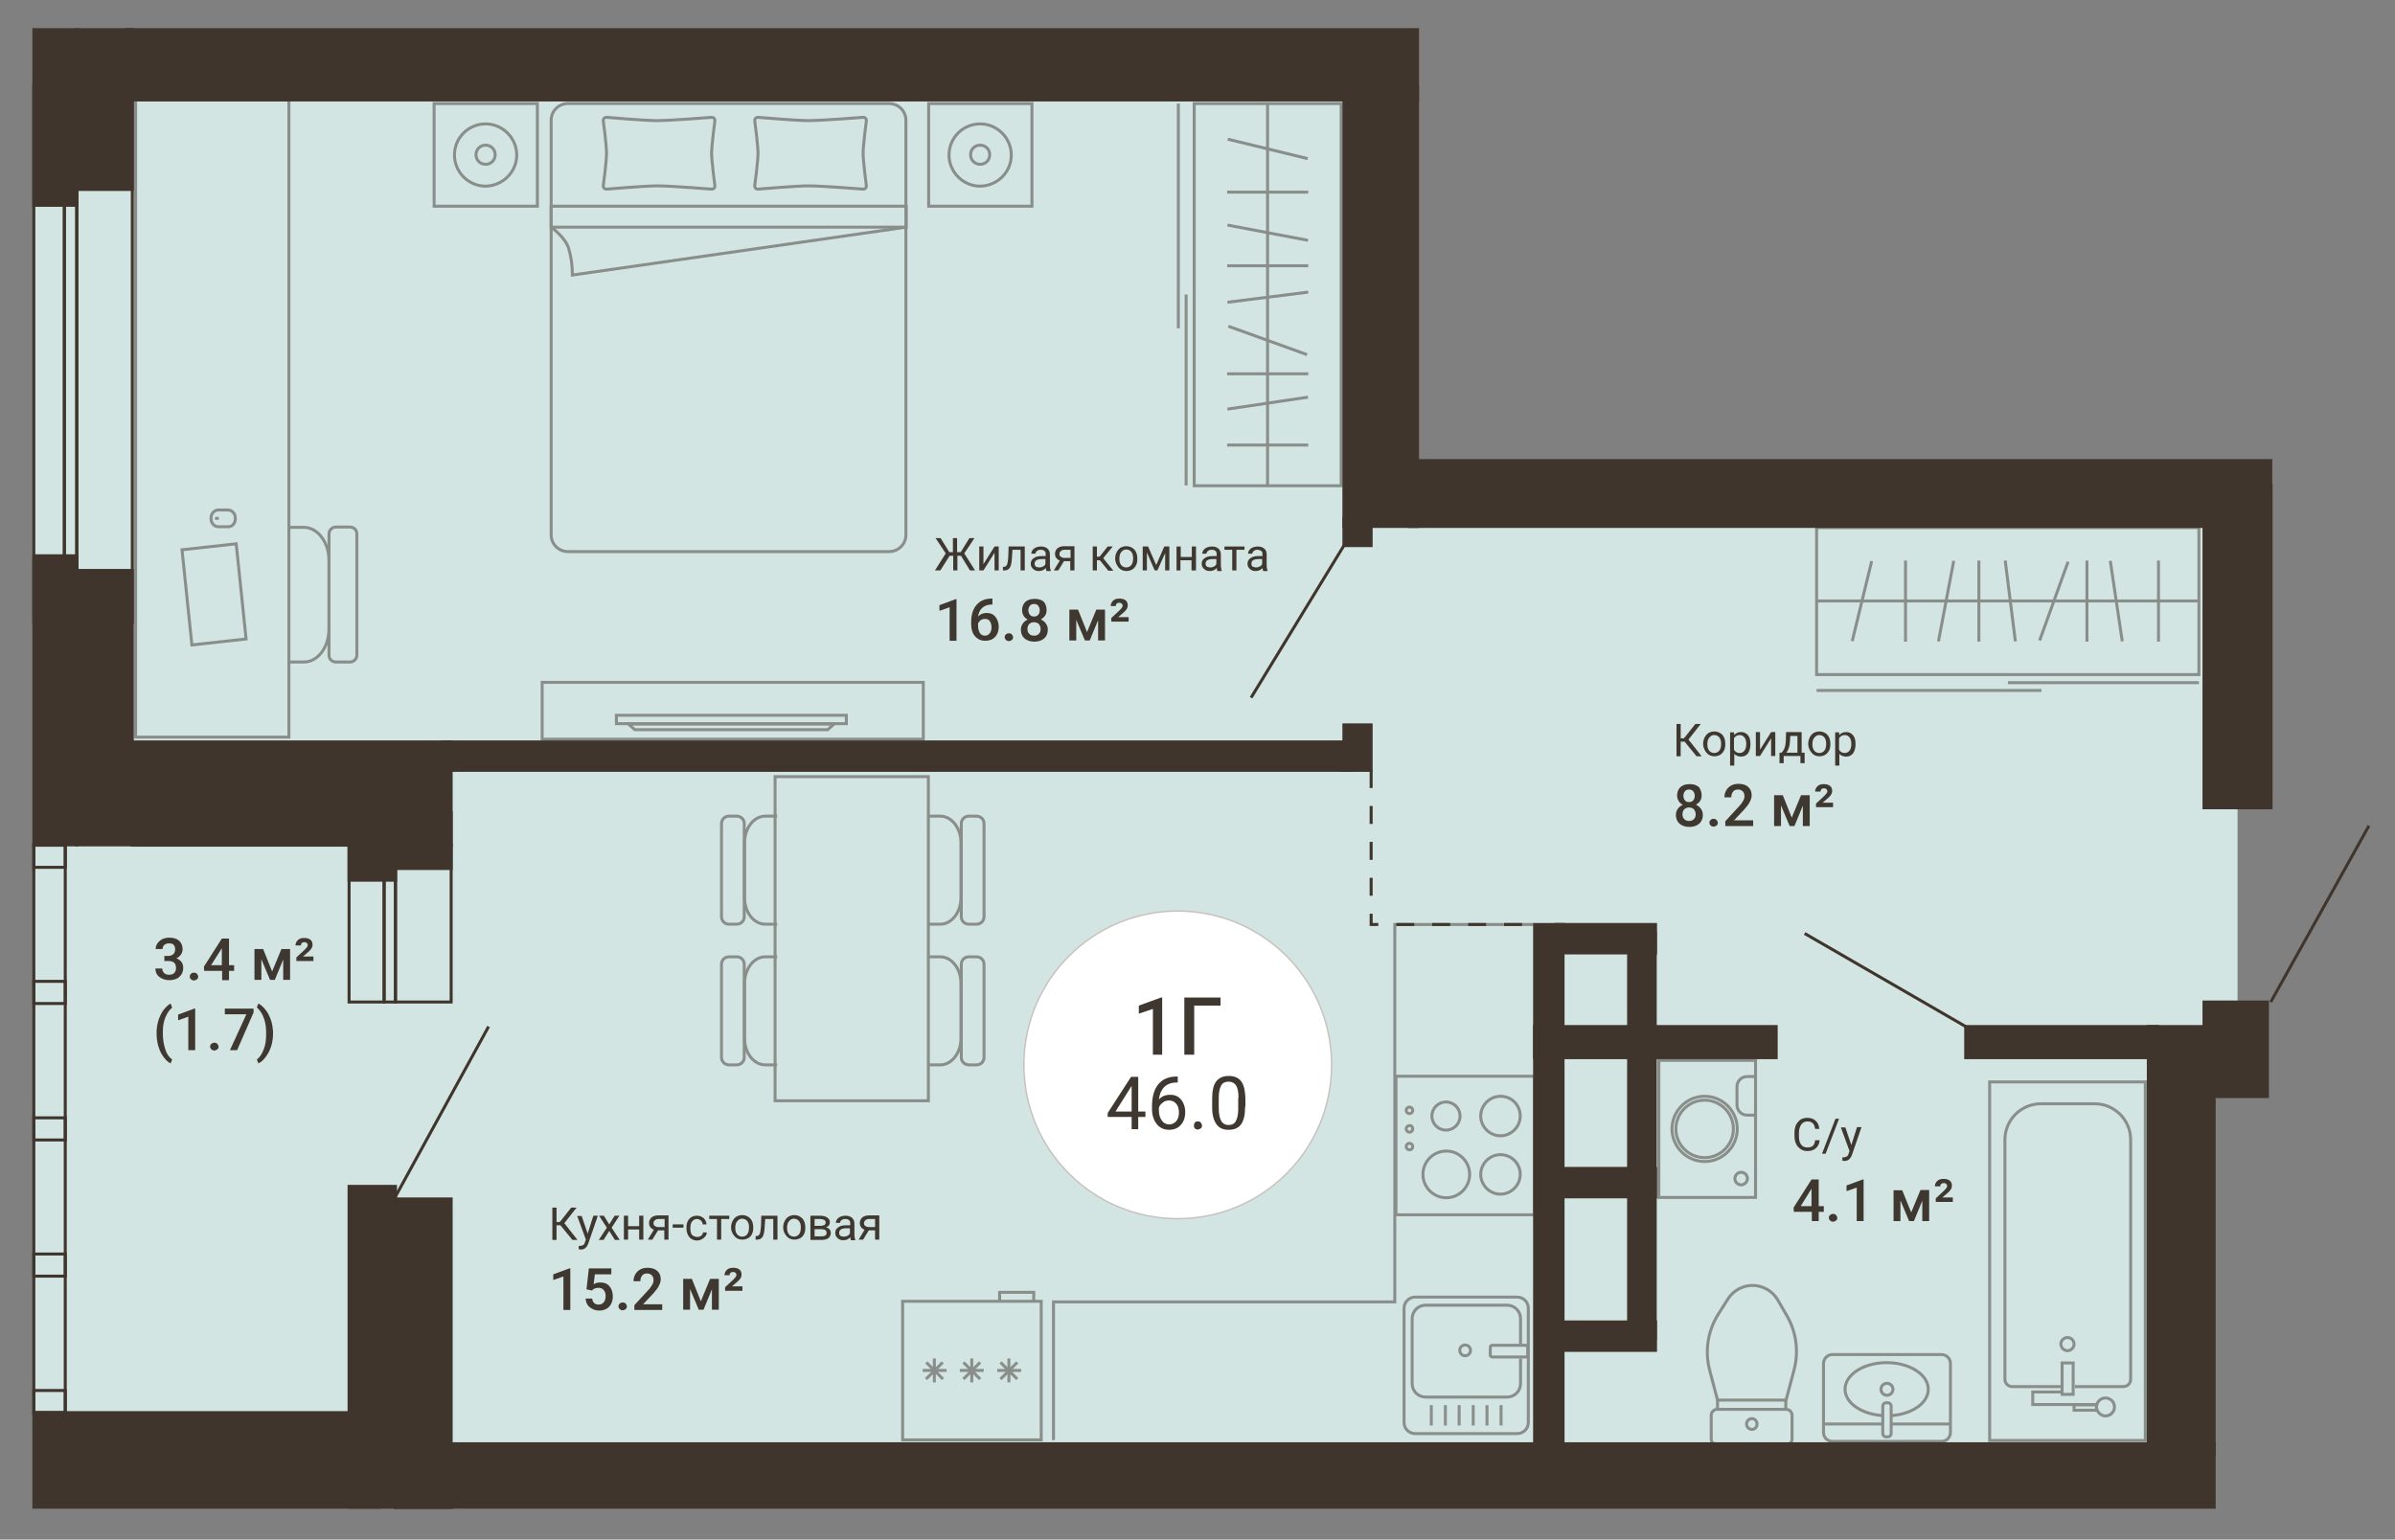 <?xml version="1.0" encoding="utf-8"?>
<!-- Generator: Adobe Illustrator 23.0.2, SVG Export Plug-In . SVG Version: 6.00 Build 0)  -->
<svg version="1.1" xmlns="http://www.w3.org/2000/svg" xmlns:xlink="http://www.w3.org/1999/xlink" x="0px" y="0px" width="800px"
	 height="514.4px" viewBox="0 0 800 514.4" enable-background="new 0 0 800 514.4" xml:space="preserve">
<rect x="0" y="0" width="800" height="514.4" fill="#808080" stroke="none"/>
<g id="Слой_2">
	<polygon fill="#D3E5E2" points="11.3,282.4 11.3,19.7 461.3,19.7 461.3,164.9 747.4,164.9 747.4,353.4 728.6,353.4 728.6,494.6 
		11.3,494.6 	"/>
</g>
<g id="Слой_3">
	<g id="tv_2_" opacity="0.5">
		<path id="Vector_8_2_" fill="none" stroke="#3F3831" d="M181.1,228v19l127.3,0v-19L181.1,228z"/>
		<path id="Vector_9_2_" fill="none" stroke="#3F3831" d="M205.9,239v2.8l76.8,0V239H205.9z"/>
		<path id="Vector_10_2_" fill="none" stroke="#3F3831" d="M276.5,243.8l2.1-1.9l-68.7,0l2.1,1.9H276.5z"/>
	</g>
	<g id="bed_1_" opacity="0.5">
		<g id="Tumba_2_1_">
			<path id="Vector_11_1_" fill="none" stroke="#3F3831" d="M145,34.6l0,34.3h34.5V34.6H145z"/>
			<path id="Vector_12_1_" fill="none" stroke="#3F3831" d="M172.6,51.8c0-5.7-4.7-10.4-10.4-10.4c-5.7,0-10.4,4.6-10.4,10.4
				c0,5.7,4.7,10.4,10.4,10.4C167.9,62.1,172.6,57.5,172.6,51.8z"/>
			<path id="Vector_13_1_" fill="none" stroke="#3F3831" d="M165.4,51.7c0-1.8-1.4-3.2-3.2-3.2c-1.8,0-3.2,1.4-3.2,3.2
				c0,1.8,1.4,3.2,3.2,3.2C164,54.9,165.4,53.5,165.4,51.7z"/>
		</g>
		<g id="Tumba_3_1_">
			<path id="Vector_14_1_" fill="none" stroke="#3F3831" d="M310.2,34.6v34.3h34.5V34.6H310.2z"/>
			<path id="Vector_15_1_" fill="none" stroke="#3F3831" d="M337.8,51.8c0-5.7-4.7-10.4-10.4-10.4c-5.7,0-10.4,4.6-10.4,10.4
				c0,5.7,4.7,10.4,10.4,10.4C333.2,62.1,337.8,57.5,337.8,51.8z"/>
			<path id="Vector_16_1_" fill="none" stroke="#3F3831" d="M330.6,51.7c0-1.8-1.4-3.2-3.2-3.2c-1.8,0-3.2,1.4-3.2,3.2
				c0,1.8,1.4,3.2,3.2,3.2C329.2,54.9,330.6,53.5,330.6,51.7z"/>
		</g>
		<g id="bed_2_1_">
			<path id="Vector_17_1_" fill="none" stroke="#3F3831" d="M184.1,40.2l0,138.5c0,3.1,2.5,5.6,5.6,5.6H297c3.1,0,5.6-2.5,5.6-5.6
				l0-138.5c0-3.1-2.5-5.6-5.6-5.6l-107.3,0C186.6,34.6,184.1,37.1,184.1,40.2z"/>
			<path id="Vector_18_1_" fill="none" stroke="#3F3831" d="M184.1,68.9v7h118.6v-7L184.1,68.9z"/>
			<path id="Vector_19_1_" fill="none" stroke="#3F3831" d="M302.7,75.9l-111.5,16c0-3.1-0.4-6.1-1.3-9.1c-1.3-3.7-5.8-6.9-5.8-6.9"
				/>
			<path id="Vector_20_1_" fill="none" stroke="#3F3831" d="M238.8,40.3c0,0-1.1,8.2-1.1,10.9c0,2.7,1.1,10.9,1.1,10.9
				c0,0.3-0.1,0.6-0.3,0.8c-0.2,0.2-0.5,0.3-0.8,0.3c0,0-13.6-1.1-18.2-1.1c-4.2,0-16.9,1.1-16.9,1.1c-0.3,0-0.6-0.1-0.8-0.3
				c-0.2-0.2-0.3-0.5-0.3-0.8c0,0,1.1-8.2,1.1-10.9c0-2.7-1.1-10.9-1.1-10.9c0-0.3,0.1-0.6,0.3-0.8c0.2-0.2,0.5-0.3,0.8-0.3
				c0,0,12.6,1.1,16.9,1.1c4.5,0,18.2-1.1,18.2-1.1c0.3,0,0.6,0.1,0.8,0.3C238.7,39.7,238.8,40,238.8,40.3z"/>
			<path id="Vector_21_1_" fill="none" stroke="#3F3831" d="M289.4,40.3c0,0-1.1,8.2-1.1,10.9c0,2.7,1.1,10.9,1.1,10.9
				c0,0.3-0.1,0.6-0.3,0.8c-0.2,0.2-0.5,0.3-0.8,0.3c0,0-13.6-1.1-18.2-1.1c-4.2,0-16.9,1.1-16.9,1.1c-0.3,0-0.6-0.1-0.8-0.3
				c-0.2-0.2-0.3-0.5-0.3-0.8c0,0,1.1-8.2,1.1-10.9c0-2.7-1.1-10.9-1.1-10.9c0-0.3,0.1-0.6,0.3-0.8c0.2-0.2,0.5-0.3,0.8-0.3
				c0,0,12.6,1.1,16.9,1.1c4.5,0,18.2-1.1,18.2-1.1c0.3,0,0.6,0.1,0.8,0.3C289.3,39.7,289.4,40,289.4,40.3z"/>
		</g>
	</g>
	<g id="Washer_1_" opacity="0.5">
		<path id="Vector_22_1_" fill="none" stroke="#3F3831" d="M586.4,354.3h-32.3v45.8h32.3L586.4,354.3z"/>
		<path id="Vector_23_1_" fill="none" stroke="#3F3831" d="M586.4,372.6h-2.8c-1.9,0-3.4-1.5-3.4-3.4v-6.1c0-1.9,1.5-3.4,3.4-3.4
			h2.8"/>
		<path id="Vector_24_1_" fill="none" stroke="#3F3831" d="M580.3,377.2c0-6-4.9-10.9-10.9-10.9s-10.9,4.9-10.9,10.9
			s4.9,10.9,10.9,10.9C575.4,388.1,580.3,383.2,580.3,377.2z"/>
		<path id="Vector_25_1_" fill="none" stroke="#3F3831" d="M579,377.2c0-5.3-4.3-9.6-9.6-9.6c-5.3,0-9.6,4.3-9.6,9.6
			c0,5.3,4.3,9.6,9.6,9.6C574.7,386.8,579,382.5,579,377.2z"/>
		<path id="Vector_26_1_" fill="none" stroke="#3F3831" d="M583.7,393.8c0-1.1-0.9-2.1-2.1-2.1c-1.1,0-2.1,0.9-2.1,2.1
			c0,1.1,0.9,2.1,2.1,2.1C582.7,395.9,583.7,394.9,583.7,393.8z"/>
	</g>
	<g id="bath_1_" opacity="0.5">
		<path id="Vector_27_1_" fill="none" stroke="#3F3831" d="M716.6,361.5h-52v119.8h52V361.5z"/>
		<path id="Vector_28_1_" fill="none" stroke="#3F3831" d="M688.5,463.3h-16.4c-1.3,0-2.4-1.1-2.4-2.4v-80.1c0-6.6,5.4-12,12-12h18
			c6.6,0,12,5.4,12,12l0,80.1c0,1.3-1.1,2.4-2.4,2.4h-16.2"/>
		<path id="Vector_29_1_" fill="none" stroke="#3F3831" d="M690.6,451.3c1.2,0,2.2-1,2.2-2.2c0-1.2-1-2.2-2.2-2.2
			c-1.2,0-2.2,1-2.2,2.2C688.4,450.3,689.4,451.3,690.6,451.3z"/>
		<path id="Vector_30_1_" fill="none" stroke="#3F3831" d="M703.3,473.1c1.7,0,3-1.4,3-3c0-1.7-1.4-3-3-3c-1.7,0-3,1.4-3,3
			S701.7,473.1,703.3,473.1z"/>
		<path id="Vector_31_1_" fill="none" stroke="#3F3831" d="M692.5,455.4h-3.7v10.5h3.7V455.4z"/>
		<path id="Vector_32_1_" fill="none" stroke="#3F3831" d="M700.3,469.4h-7.5v1.8h7.5V469.4z"/>
		<path id="Vector_33_1_" fill="none" stroke="#3F3831" d="M688.4,465.1h-9.4v4.2h21.8"/>
	</g>
	<g id="toilet_1_" opacity="0.5">
		<path id="Vector_34_1_" fill="none" stroke="#3F3831" d="M598.6,472.9v7.9c0,1.1-0.9,2-2,2h-23c-1.1,0-2-0.9-2-2v-7.9
			c0-1.1,0.9-2,2-2h23C597.7,470.9,598.6,471.8,598.6,472.9z"/>
		<path id="Vector_35_1_" fill="none" stroke="#3F3831" d="M599.3,457.6l-2.7,10.2h-22.9l-2.6-9.9c-1.7-6.3-0.7-13.1,2.8-18.7
			l3.3-5.2c1.8-2.8,4.9-4.5,8.2-4.5c3.4,0,6.6,1.8,8.4,4.8l3,5.2C600,444.9,600.9,451.5,599.3,457.6z"/>
		<path id="Vector_36_1_" fill="none" stroke="#3F3831" d="M585.2,477.6c1,0,1.7-0.8,1.7-1.8s-0.8-1.8-1.7-1.8c-1,0-1.8,0.8-1.8,1.8
			S584.2,477.6,585.2,477.6z"/>
		<path id="Vector_37_1_" fill="none" stroke="#3F3831" d="M573.7,467.8v3.1"/>
		<path id="Vector_38_1_" fill="none" stroke="#3F3831" d="M596.5,467.8v3.1"/>
	</g>
	<g id="sink_1_" opacity="0.5">
		<path id="Vector_39_1_" fill="none" stroke="#3F3831" d="M612.1,452.6h36.4c1.7,0,3,1.3,3,3v23c0,1.7-1.3,3-3,3l-36.4,0
			c-1.7,0-3-1.3-3-3l0-23C609.1,454,610.4,452.6,612.1,452.6z"/>
		<path id="Vector_40_1_" fill="none" stroke="#3F3831" d="M630,468.7h0.6c0.6,0,1.1,0.5,1.1,1.1v9.2c0,0.6-0.5,1.1-1.1,1.1H630
			c-0.6,0-1.1-0.5-1.1-1.1v-9.2C628.9,469.2,629.4,468.7,630,468.7z"/>
		<path id="Vector_41_1_" fill="none" stroke="#3F3831" d="M629,473c-7.1-0.4-12.7-4.2-12.7-8.8c0-4.9,6.2-8.9,13.9-8.9
			c7.7,0,13.9,4,13.9,8.9c0,4.6-5.4,8.3-12.4,8.8"/>
		<path id="Vector_42_1_" fill="none" stroke="#3F3831" d="M630.3,466.2c1.1,0,2-0.9,2-2c0-1.1-0.9-2-2-2s-2,0.9-2,2
			C628.3,465.3,629.2,466.2,630.3,466.2z"/>
		<path id="Vector_43_1_" fill="none" stroke="#3F3831" d="M651.5,475.8l-19.9,0"/>
		<path id="Vector_44_1_" fill="none" stroke="#3F3831" d="M628.9,475.8h-19.9"/>
	</g>
	<g id="kitchen_1_" opacity="0.5">
		<g id="Group_1_">
			<path id="Vector_45_1_" fill="none" stroke="#3F3831" d="M466.3,359.6h46.3v46.3h-46.3L466.3,359.6z"/>
			<path id="Vector_46_1_" fill="none" stroke="#3F3831" d="M487.7,372.9c0,2.6-2.1,4.7-4.7,4.7c-2.6,0-4.7-2.1-4.7-4.7
				c0-2.6,2.1-4.7,4.7-4.7C485.6,368.2,487.7,370.3,487.7,372.9z"/>
			<path id="Vector_47_1_" fill="none" stroke="#3F3831" d="M471.9,371c0,0.6-0.5,1.1-1.1,1.1c-0.6,0-1.1-0.5-1.1-1.1
				c0-0.6,0.5-1.1,1.1-1.1C471.4,369.9,471.9,370.4,471.9,371z"/>
			<path id="Vector_48_1_" fill="none" stroke="#3F3831" d="M471.9,377.2c0,0.6-0.5,1.1-1.1,1.1c-0.6,0-1.1-0.5-1.1-1.1
				s0.5-1.1,1.1-1.1C471.4,376,471.9,376.5,471.9,377.2z"/>
			<path id="Vector_49_1_" fill="none" stroke="#3F3831" d="M471.9,383.1c0,0.6-0.5,1.1-1.1,1.1c-0.6,0-1.1-0.5-1.1-1.1
				s0.5-1.1,1.1-1.1C471.4,382,471.9,382.5,471.9,383.1z"/>
			<path id="Vector_50_1_" fill="none" stroke="#3F3831" d="M490.9,392.4c0,4.3-3.5,7.8-7.8,7.8c-4.3,0-7.8-3.5-7.8-7.8
				c0-4.3,3.5-7.8,7.8-7.8C487.4,384.6,490.9,388.1,490.9,392.4z"/>
			<path id="Vector_51_1_" fill="none" stroke="#3F3831" d="M507.8,392.4c0,3.6-3,6.6-6.6,6.6s-6.6-3-6.6-6.6c0-3.6,3-6.6,6.6-6.6
				S507.8,388.7,507.8,392.4z"/>
			<path id="Vector_52_1_" fill="none" stroke="#3F3831" d="M507.8,372.9c0,3.6-3,6.6-6.6,6.6s-6.6-3-6.6-6.6c0-3.6,3-6.6,6.6-6.6
				C504.9,366.3,507.8,369.2,507.8,372.9z"/>
		</g>
		<path id="Vector_53_2_" fill="none" stroke="#3F3831" d="M512.2,308.9l-46.3,0l0,126.1h-114v46.2"/>
		<g id="Group_2_1_">
			<path id="Vector_55_1_" fill="none" stroke="#3F3831" d="M469,437.1v38.2c0,2,1.6,3.7,3.7,3.7h34.1c2,0,3.7-1.6,3.7-3.7v-38.2
				c0-2-1.6-3.7-3.7-3.7h-34.1C470.7,433.4,469,435,469,437.1z"/>
			<path id="Vector_56_1_" fill="none" stroke="#3F3831" d="M507.9,449v-8.4c0-2.5-2-4.5-4.5-4.5h-27.2c-2.5,0-4.5,2-4.5,4.5l0,21.7
				c0,2.5,2,4.5,4.5,4.5h27.2c2.5,0,4.5-2,4.5-4.5v-8.4"/>
			<path id="Vector_57_1_" fill="none" stroke="#3F3831" d="M497.8,450.1v2.7c0,0.3,0.3,0.6,0.6,0.6h11.3c0.3,0,0.6-0.3,0.6-0.6
				v-2.7c0-0.3-0.3-0.6-0.6-0.6l-11.3,0C498.1,449.5,497.8,449.8,497.8,450.1z"/>
			<path id="Vector_58_1_" fill="none" stroke="#3F3831" d="M501.4,469.5v6.8"/>
			<path id="Vector_59_1_" fill="none" stroke="#3F3831" d="M496.7,469.5v6.8"/>
			<path id="Vector_60_1_" fill="none" stroke="#3F3831" d="M492.1,469.5v6.8"/>
			<path id="Vector_61_1_" fill="none" stroke="#3F3831" d="M487.4,469.5v6.8"/>
			<path id="Vector_62_1_" fill="none" stroke="#3F3831" d="M482.8,469.5v6.8"/>
			<path id="Vector_63_1_" fill="none" stroke="#3F3831" d="M478.1,469.5v6.8"/>
			<path id="Vector_64_1_" fill="none" stroke="#3F3831" d="M489.4,449.4c-1,0-1.8,0.8-1.8,1.8c0,1,0.8,1.8,1.8,1.8s1.8-0.8,1.8-1.8
				C491.2,450.2,490.4,449.4,489.4,449.4z"/>
		</g>
		<g id="Group_3_1_">
			<path id="Vector_65_1_" fill="none" stroke="#3F3831" d="M301.5,434.8l46.3,0v46.3h-46.3L301.5,434.8z"/>
			<path id="Vector_66_1_" fill="none" stroke="#3F3831" d="M333.9,434.8v-3h11.4v3"/>
			<path id="Vector_67_1_" fill="none" stroke="#3F3831" d="M333.1,457.9h8"/>
			<path id="Vector_68_1_" fill="none" stroke="#3F3831" d="M337,461.9l0-8"/>
			<path id="Vector_69_1_" fill="none" stroke="#3F3831" d="M334.2,460.8l5.6-5.6"/>
			<path id="Vector_70_1_" fill="none" stroke="#3F3831" d="M339.8,460.8l-5.6-5.6"/>
			<path id="Vector_71_1_" fill="none" stroke="#3F3831" d="M320.6,457.9h8"/>
			<path id="Vector_72_1_" fill="none" stroke="#3F3831" d="M324.6,461.9v-8"/>
			<path id="Vector_73_1_" fill="none" stroke="#3F3831" d="M321.8,460.8l5.6-5.6"/>
			<path id="Vector_74_1_" fill="none" stroke="#3F3831" d="M327.4,460.8l-5.6-5.6"/>
			<path id="Vector_75_1_" fill="none" stroke="#3F3831" d="M308.2,457.9h8"/>
			<path id="Vector_76_1_" fill="none" stroke="#3F3831" d="M312.1,461.9l0-8"/>
			<path id="Vector_77_1_" fill="none" stroke="#3F3831" d="M309.3,460.8l5.6-5.6"/>
			<path id="Vector_78_1_" fill="none" stroke="#3F3831" d="M315,460.8l-5.6-5.6"/>
		</g>
	</g>
	<g id="table_1_" opacity="0.5">
		<path id="Vector_79_1_" fill="none" stroke="#3F3831" d="M310.1,367.8V259.5h-51.2v108.3H310.1z"/>
		<path id="Vector_80_1_" fill="none" stroke="#3F3831" d="M321.1,275.2v31.1c0,1.4,1.1,2.5,2.5,2.5h2.6c1.4,0,2.5-1.1,2.5-2.5
			v-31.1c0-1.4-1.1-2.5-2.5-2.5h-2.6C322.2,272.7,321.1,273.8,321.1,275.2z"/>
		<path id="Vector_81_1_" fill="none" stroke="#3F3831" d="M310.1,308.8h4c3.8,0,6.9-4,6.9-8.9v-18.3c0-4.9-3.1-8.9-6.9-8.9h-4"/>
		<path id="Vector_82_1_" fill="none" stroke="#3F3831" d="M321.1,322.2v31.1c0,1.4,1.1,2.5,2.5,2.5h2.6c1.4,0,2.5-1.1,2.5-2.5
			v-31.1c0-1.4-1.1-2.5-2.5-2.5h-2.6C322.2,319.7,321.1,320.8,321.1,322.2z"/>
		<path id="Vector_83_1_" fill="none" stroke="#3F3831" d="M310.1,355.8h4c3.8,0,6.9-4,6.9-8.9v-18.3c0-4.9-3.1-8.9-6.9-8.9h-4"/>
		<path id="Vector_84_1_" fill="none" stroke="#3F3831" d="M248.6,275.2v31.1c0,1.4-1.1,2.5-2.5,2.5h-2.6c-1.4,0-2.5-1.1-2.5-2.5
			v-31.1c0-1.4,1.1-2.5,2.5-2.5h2.6C247.5,272.7,248.6,273.8,248.6,275.2z"/>
		<path id="Vector_85_1_" fill="none" stroke="#3F3831" d="M259.6,308.8h-4c-3.8,0-6.9-4-6.9-8.9v-18.3c0-4.9,3.1-8.9,6.9-8.9h4"/>
		<path id="Vector_86_1_" fill="none" stroke="#3F3831" d="M248.6,322.2v31.1c0,1.4-1.1,2.5-2.5,2.5h-2.6c-1.4,0-2.5-1.1-2.5-2.5
			v-31.1c0-1.4,1.1-2.5,2.5-2.5h2.6C247.5,319.7,248.6,320.8,248.6,322.2z"/>
		<path id="Vector_87_1_" fill="none" stroke="#3F3831" d="M259.6,355.8h-4c-3.8,0-6.9-4-6.9-8.9v-18.3c0-4.9,3.1-8.9,6.9-8.9h4"/>
	</g>
	<g id="wardrobe_3_" opacity="0.5">
		<path id="Vector_88_3_" fill="none" stroke="#3F3831" d="M398.9,34.6l0,127.7l49.1,0l0-127.7L398.9,34.6z"/>
		<path id="Vector_89_3_" fill="none" stroke="#3F3831" d="M423.4,162.2l0-127.7"/>
		<path id="Vector_90_3_" fill="none" stroke="#3F3831" d="M396.2,162.2l0-63.8"/>
		<path id="Vector_91_3_" fill="none" stroke="#3F3831" d="M393.6,109.7l0-75.1"/>
		<path id="Vector_92_3_" fill="none" stroke="#3F3831" d="M409.9,148.7l27.1,0"/>
		<path id="Vector_93_3_" fill="none" stroke="#3F3831" d="M409.9,124.9l27.1,0"/>
		<path id="Vector_94_3_" fill="none" stroke="#3F3831" d="M410,136.7l26.9-4"/>
		<path id="Vector_95_3_" fill="none" stroke="#3F3831" d="M410,75.2l26.9,5.1"/>
		<path id="Vector_96_3_" fill="none" stroke="#3F3831" d="M409.9,64.2l27.1,0"/>
		<path id="Vector_97_3_" fill="none" stroke="#3F3831" d="M409.9,88.8l27.1,0"/>
		<path id="Vector_98_3_" fill="none" stroke="#3F3831" d="M410.1,46.5l26.7,6.5"/>
		<path id="Vector_99_3_" fill="none" stroke="#3F3831" d="M410.3,109l26.3,9.5"/>
		<path id="Vector_100_3_" fill="none" stroke="#3F3831" d="M410,101l27-3.4"/>
	</g>
	<g id="wardrobe_1_" opacity="0.5">
		<path id="Vector_88_1_" fill="none" stroke="#3F3831" d="M606.8,225.4l127.7,0l0-49.1l-127.7,0L606.8,225.4z"/>
		<path id="Vector_89_1_" fill="none" stroke="#3F3831" d="M734.5,200.8l-127.7,0"/>
		<path id="Vector_90_1_" fill="none" stroke="#3F3831" d="M734.5,228.1l-63.8,0"/>
		<path id="Vector_91_1_" fill="none" stroke="#3F3831" d="M681.9,230.7l-75.1,0"/>
		<path id="Vector_92_1_" fill="none" stroke="#3F3831" d="M721,214.4v-27.1"/>
		<path id="Vector_93_1_" fill="none" stroke="#3F3831" d="M697.1,214.4v-27.1"/>
		<path id="Vector_94_1_" fill="none" stroke="#3F3831" d="M708.9,214.3l-4-26.9"/>
		<path id="Vector_95_1_" fill="none" stroke="#3F3831" d="M647.5,214.3l5.1-26.9"/>
		<path id="Vector_96_1_" fill="none" stroke="#3F3831" d="M636.5,214.4l0-27.1"/>
		<path id="Vector_97_1_" fill="none" stroke="#3F3831" d="M661,214.4v-27.1"/>
		<path id="Vector_98_1_" fill="none" stroke="#3F3831" d="M618.7,214.2l6.5-26.7"/>
		<path id="Vector_99_1_" fill="none" stroke="#3F3831" d="M681.3,214l9.5-26.3"/>
		<path id="Vector_100_1_" fill="none" stroke="#3F3831" d="M673.2,214.3l-3.4-27"/>
	</g>
	<g id="table2_1_" opacity="0.5">
		<path id="Vector_107_1_" fill="none" stroke="#3F3831" d="M45.3,33.4v212.9h51.2V33.4H45.3z"/>
		<path id="Vector_108_1_" fill="none" stroke="#3F3831" d="M60.8,183.7l3.3,31.8l18.1-2l-3.3-31.8L60.8,183.7z"/>
		<path id="Vector_109_1_" fill="none" stroke="#3F3831" d="M78.6,173.4V173c0-1.4-1.1-2.6-2.5-2.6H73c-1.4,0-2.5,1.2-2.5,2.6v0.4
			c0,1.4,1.1,2.6,2.5,2.6h3.1C77.5,176.1,78.6,174.9,78.6,173.4z"/>
		<path id="Vector_110_2_" fill="none" stroke="#3F3831" d="M109.9,178.4v40.5c0,1.3,1,2.3,2.3,2.3h4.7c1.2,0,2.3-1,2.3-2.3v-40.5
			c0-1.3-1-2.3-2.3-2.3h-4.7C110.9,176.1,109.9,177.1,109.9,178.4z"/>
		<path id="Vector_111_2_" fill="none" stroke="#3F3831" d="M96.6,221.2h4.9c4.7,0,8.4-5,8.4-11.1v-22.8c0-6.1-3.8-11.1-8.4-11.1
			h-4.9"/>
		<path id="Vector_112_1_" fill="none" stroke="#3F3831" d="M71.8,173.2h1.3"/>
	</g>
</g>
<g id="Слой_1">
	<rect x="11.3" y="9.9" fill="#40352D" stroke="#40352D" stroke-miterlimit="10" width="14.4" height="58.7"/>
	<rect x="25.6" y="9.9" fill="#40352D" stroke="#40352D" stroke-miterlimit="10" width="18.6" height="53.4"/>
	<rect x="11.3" y="185.7" fill="#40352D" stroke="#40352D" stroke-miterlimit="10" width="14.4" height="96.6"/>
	<rect x="25.6" y="190.6" fill="#40352D" stroke="#40352D" stroke-miterlimit="10" width="18.6" height="91.7"/>
	<rect x="44.2" y="247.9" fill="#40352D" stroke="#40352D" stroke-miterlimit="10" width="106.5" height="34.5"/>
	<rect x="116.6" y="282.4" fill="#40352D" stroke="#40352D" stroke-miterlimit="10" width="15.5" height="11.7"/>
	<rect x="132.1" y="282.4" fill="#40352D" stroke="#40352D" stroke-miterlimit="10" width="18.6" height="7.8"/>
	<rect x="116.6" y="396.4" fill="#40352D" stroke="#40352D" stroke-miterlimit="10" width="15.5" height="107.2"/>
	<rect x="132.1" y="400.6" fill="#40352D" stroke="#40352D" stroke-miterlimit="10" width="18.6" height="103.1"/>
	<rect x="11.3" y="472" fill="#40352D" stroke="#40352D" stroke-miterlimit="10" width="115.6" height="31.6"/>
	<rect x="42.3" y="9.9" fill="#40352D" stroke="#40352D" stroke-miterlimit="10" width="431.2" height="23.5"/>
	<rect x="448.9" y="29.2" fill="#40352D" stroke="#40352D" stroke-miterlimit="10" width="24.6" height="146.7"/>
	<rect x="470.9" y="153.9" fill="#40352D" stroke="#40352D" stroke-miterlimit="10" width="287.6" height="22"/>
	<rect x="736.2" y="162.1" fill="#40352D" stroke="#40352D" stroke-miterlimit="10" width="22.4" height="107.8"/>
	<rect x="448.9" y="173.2" fill="#40352D" stroke="#40352D" stroke-miterlimit="10" width="9.1" height="9.1"/>
	<rect x="448.9" y="242.2" fill="#40352D" stroke="#40352D" stroke-miterlimit="10" width="9.1" height="15.2"/>
	<rect x="147.7" y="247.9" fill="#40352D" stroke="#40352D" stroke-miterlimit="10" width="303.9" height="9.5"/>
	<rect x="132.1" y="482.4" fill="#40352D" stroke="#40352D" stroke-miterlimit="10" width="607.5" height="21.2"/>
	<rect x="736.2" y="334.8" fill="#40352D" stroke="#40352D" stroke-miterlimit="10" width="21.2" height="31.6"/>
	<rect x="717.6" y="343" fill="#40352D" stroke="#40352D" stroke-miterlimit="10" width="22" height="142.9"/>
	<rect x="656.6" y="343" fill="#40352D" stroke="#40352D" stroke-miterlimit="10" width="64" height="10.4"/>
	<rect x="512.6" y="343" fill="#40352D" stroke="#40352D" stroke-miterlimit="10" width="80.7" height="10.4"/>
	<rect x="512.6" y="308.9" fill="#40352D" stroke="#40352D" stroke-miterlimit="10" width="9.5" height="181.9"/>
	<rect x="519.8" y="390.4" fill="#40352D" stroke="#40352D" stroke-miterlimit="10" width="33.2" height="9.5"/>
	<rect x="519.8" y="441.7" fill="#40352D" stroke="#40352D" stroke-miterlimit="10" width="33.2" height="9.5"/>
	<rect x="519.8" y="308.9" fill="#40352D" stroke="#40352D" stroke-miterlimit="10" width="33.2" height="9.5"/>
	<rect x="544" y="311.8" fill="#40352D" stroke="#40352D" stroke-miterlimit="10" width="8.9" height="135.2"/>
	<rect x="11.3" y="28.6" fill="none" stroke="#40352D" stroke-miterlimit="10" width="10.2" height="179.4"/>
	<rect x="21.5" y="28.6" fill="none" stroke="#40352D" stroke-miterlimit="10" width="4.2" height="179.4"/>
	<rect x="25.6" y="28.6" fill="none" stroke="#40352D" stroke-miterlimit="10" width="18.6" height="179.4"/>
	<rect x="116.6" y="271.6" fill="none" stroke="#40352D" stroke-miterlimit="10" width="11.7" height="63.2"/>
	<rect x="128.3" y="271.6" fill="none" stroke="#40352D" stroke-miterlimit="10" width="3.8" height="63.2"/>
	<rect x="132.1" y="271.6" fill="none" stroke="#40352D" stroke-miterlimit="10" width="18.6" height="63.2"/>
	<line fill="none" stroke="#40352D" stroke-miterlimit="10" x1="417.9" y1="233.1" x2="448.9" y2="182.3"/>
	<line fill="none" stroke="#40352D" stroke-miterlimit="10" x1="602.8" y1="311.9" x2="656.6" y2="343"/>
	<polyline fill="none" stroke="#40352D" stroke-miterlimit="10" stroke-dasharray="6" points="458,257.3 458,308.9 512.6,308.9 	"/>
	<line fill="none" stroke="#40352D" stroke-miterlimit="10" x1="791.3" y1="275.9" x2="758.5" y2="334.8"/>
	<line fill="none" stroke="#40352D" stroke-miterlimit="10" x1="163.2" y1="343" x2="132.1" y2="399.8"/>
	<rect x="11.3" y="282.4" fill="none" stroke="#40352D" stroke-miterlimit="10" width="10.5" height="189.7"/>
	<rect x="11.3" y="282.4" fill="none" stroke="#40352D" stroke-miterlimit="10" width="10.5" height="7.4"/>
	<rect x="11.3" y="464.6" fill="none" stroke="#40352D" stroke-miterlimit="10" width="10.5" height="7.4"/>
	<rect x="11.3" y="419" fill="none" stroke="#40352D" stroke-miterlimit="10" width="10.5" height="7.4"/>
	<rect x="11.3" y="373.5" fill="none" stroke="#40352D" stroke-miterlimit="10" width="10.5" height="7.4"/>
	<rect x="11.3" y="327.9" fill="none" stroke="#40352D" stroke-miterlimit="10" width="10.5" height="7.4"/>
	<g>
		<path fill="#3F3831" d="M187.2,409.4h-1.3v4.9h-1.4v-10.8h1.4v4.8h1.1l3.8-4.8h1.8l-4.1,5.2l4.4,5.6h-1.7L187.2,409.4z"/>
		<path fill="#3F3831" d="M196.3,412.2l1.9-6h1.5l-3.2,9.3c-0.5,1.3-1.3,2-2.4,2l-0.3,0l-0.5-0.1v-1.1l0.4,0c0.5,0,0.8-0.1,1.1-0.3
			c0.3-0.2,0.5-0.5,0.6-1l0.3-0.8l-2.9-7.9h1.5L196.3,412.2z"/>
		<path fill="#3F3831" d="M203.5,409.1l1.8-2.9h1.6l-2.6,4l2.7,4.1h-1.6l-1.9-3l-1.9,3h-1.6l2.7-4.1l-2.6-4h1.6L203.5,409.1z"/>
		<path fill="#3F3831" d="M214.9,414.2h-1.4v-3.4h-3.7v3.4h-1.4v-8h1.4v3.5h3.7v-3.5h1.4V414.2z"/>
		<path fill="#3F3831" d="M223.3,406.2v8h-1.4v-3.1h-2.1l-1.9,3.1h-1.5l2-3.3c-0.5-0.2-0.9-0.5-1.2-0.9c-0.3-0.4-0.4-0.9-0.4-1.4
			c0-0.7,0.3-1.3,0.8-1.8c0.5-0.4,1.3-0.7,2.2-0.7H223.3z M218.3,408.7c0,0.4,0.1,0.7,0.4,0.9c0.3,0.2,0.6,0.4,1.1,0.4h2.2v-2.7h-2
			c-0.5,0-0.9,0.1-1.2,0.4C218.4,407.9,218.3,408.3,218.3,408.7z"/>
		<path fill="#3F3831" d="M228.3,410.2h-3.6v-1.1h3.6V410.2z"/>
		<path fill="#3F3831" d="M232.9,413.3c0.5,0,0.9-0.1,1.3-0.4c0.4-0.3,0.6-0.7,0.6-1.1h1.3c0,0.5-0.2,0.9-0.5,1.3
			c-0.3,0.4-0.7,0.7-1.2,1c-0.5,0.2-1,0.4-1.5,0.4c-1.1,0-2-0.4-2.6-1.1c-0.6-0.7-1-1.7-1-3v-0.2c0-0.8,0.1-1.5,0.4-2.1
			s0.7-1.1,1.2-1.4c0.5-0.3,1.2-0.5,1.9-0.5c0.9,0,1.6,0.3,2.2,0.8s0.9,1.2,1,2.1h-1.3c0-0.5-0.2-0.9-0.6-1.3
			c-0.4-0.3-0.8-0.5-1.3-0.5c-0.7,0-1.2,0.3-1.6,0.8c-0.4,0.5-0.6,1.2-0.6,2.2v0.3c0,0.9,0.2,1.6,0.6,2.1
			C231.6,413,232.2,413.3,232.9,413.3z"/>
		<path fill="#3F3831" d="M243.6,407.3h-2.7v6.9h-1.4v-6.9h-2.6v-1.1h6.7V407.3z"/>
		<path fill="#3F3831" d="M244.2,410.1c0-0.8,0.2-1.5,0.5-2.1s0.7-1.1,1.3-1.5c0.6-0.3,1.2-0.5,1.9-0.5c1.1,0,2,0.4,2.7,1.1
			c0.7,0.8,1,1.8,1,3v0.1c0,0.8-0.1,1.5-0.4,2.1c-0.3,0.6-0.7,1.1-1.3,1.4c-0.6,0.3-1.2,0.5-1.9,0.5c-1.1,0-2-0.4-2.6-1.1
			S244.2,411.5,244.2,410.1L244.2,410.1z M245.6,410.3c0,0.9,0.2,1.6,0.6,2.1c0.4,0.5,1,0.8,1.7,0.8c0.7,0,1.3-0.3,1.7-0.8
			s0.6-1.3,0.6-2.3c0-0.9-0.2-1.6-0.6-2.1c-0.4-0.5-1-0.8-1.7-0.8c-0.7,0-1.2,0.3-1.6,0.8C245.8,408.5,245.6,409.3,245.6,410.3z"/>
		<path fill="#3F3831" d="M259.7,406.2v8h-1.4v-6.9h-2.7l-0.2,3c-0.1,1.4-0.3,2.4-0.7,3c-0.4,0.6-1,0.9-1.8,0.9h-0.5V413l0.4,0
			c0.4,0,0.8-0.3,1-0.8c0.2-0.5,0.3-1.3,0.4-2.6l0.1-3.4H259.7z"/>
		<path fill="#3F3831" d="M261.6,410.1c0-0.8,0.2-1.5,0.5-2.1s0.7-1.1,1.3-1.5c0.6-0.3,1.2-0.5,1.9-0.5c1.1,0,2,0.4,2.7,1.1
			c0.7,0.8,1,1.8,1,3v0.1c0,0.8-0.1,1.5-0.4,2.1c-0.3,0.6-0.7,1.1-1.3,1.4c-0.6,0.3-1.2,0.5-1.9,0.5c-1.1,0-2-0.4-2.6-1.1
			S261.6,411.5,261.6,410.1L261.6,410.1z M262.9,410.3c0,0.9,0.2,1.6,0.6,2.1c0.4,0.5,1,0.8,1.7,0.8c0.7,0,1.3-0.3,1.7-0.8
			s0.6-1.3,0.6-2.3c0-0.9-0.2-1.6-0.6-2.1c-0.4-0.5-1-0.8-1.7-0.8c-0.7,0-1.2,0.3-1.6,0.8C263.1,408.5,262.9,409.3,262.9,410.3z"/>
		<path fill="#3F3831" d="M270.7,414.2v-8h3.1c1.1,0,1.9,0.2,2.5,0.6c0.6,0.4,0.9,0.9,0.9,1.6c0,0.4-0.1,0.7-0.3,1
			c-0.2,0.3-0.6,0.5-1,0.7c0.5,0.1,0.9,0.3,1.2,0.7c0.3,0.3,0.4,0.7,0.4,1.2c0,0.7-0.3,1.3-0.8,1.7c-0.5,0.4-1.3,0.6-2.3,0.6H270.7z
			 M272.1,409.6h1.8c1.3,0,1.9-0.4,1.9-1.1c0-0.8-0.6-1.1-1.8-1.2h-1.9V409.6z M272.1,410.7v2.4h2.3c0.6,0,1-0.1,1.3-0.3
			s0.4-0.5,0.4-0.9c0-0.8-0.6-1.2-1.8-1.2H272.1z"/>
		<path fill="#3F3831" d="M284.2,414.2c-0.1-0.2-0.1-0.4-0.2-0.8c-0.6,0.7-1.4,1-2.3,1c-0.8,0-1.4-0.2-1.9-0.7
			c-0.5-0.4-0.8-1-0.8-1.7c0-0.8,0.3-1.5,1-1.9c0.6-0.5,1.5-0.7,2.7-0.7h1.3v-0.6c0-0.5-0.1-0.9-0.4-1.1c-0.3-0.3-0.7-0.4-1.3-0.4
			c-0.5,0-0.9,0.1-1.2,0.4c-0.3,0.2-0.5,0.5-0.5,0.9h-1.4c0-0.4,0.1-0.8,0.4-1.2s0.7-0.7,1.2-0.9c0.5-0.2,1-0.3,1.6-0.3
			c0.9,0,1.6,0.2,2.2,0.7c0.5,0.5,0.8,1.1,0.8,1.9v3.7c0,0.7,0.1,1.3,0.3,1.8v0.1H284.2z M281.9,413.2c0.4,0,0.8-0.1,1.2-0.3
			c0.4-0.2,0.7-0.5,0.8-0.9v-1.6h-1.1c-1.7,0-2.5,0.5-2.5,1.5c0,0.4,0.1,0.8,0.4,1S281.5,413.2,281.9,413.2z"/>
		<path fill="#3F3831" d="M293.7,406.2v8h-1.4v-3.1h-2.1l-1.9,3.1h-1.5l2-3.3c-0.5-0.2-0.9-0.5-1.2-0.9c-0.3-0.4-0.4-0.9-0.4-1.4
			c0-0.7,0.3-1.3,0.8-1.8c0.5-0.4,1.3-0.7,2.2-0.7H293.7z M288.6,408.7c0,0.4,0.1,0.7,0.4,0.9c0.3,0.2,0.6,0.4,1.1,0.4h2.2v-2.7h-2
			c-0.5,0-0.9,0.1-1.2,0.4C288.8,407.9,288.6,408.3,288.6,408.7z"/>
		<path fill="#3F3831" d="M190.5,437.7h-2.3v-11.2l-3.4,1.2v-1.9l5.4-2h0.3V437.7z"/>
		<path fill="#3F3831" d="M195.9,430.8l0.8-7h7.5v2h-5.5l-0.4,3.3c0.6-0.4,1.4-0.6,2.2-0.6c1.3,0,2.4,0.4,3.1,1.3
			c0.7,0.8,1.1,2,1.1,3.4c0,1.4-0.4,2.5-1.2,3.4c-0.8,0.8-1.9,1.3-3.3,1.3c-1.3,0-2.3-0.4-3.2-1.1s-1.3-1.7-1.4-2.9h2.2
			c0.1,0.7,0.3,1.2,0.7,1.5c0.4,0.4,0.9,0.5,1.5,0.5c0.7,0,1.3-0.3,1.7-0.8c0.4-0.5,0.6-1.2,0.6-2.1c0-0.8-0.2-1.5-0.7-2
			c-0.4-0.5-1-0.7-1.8-0.7c-0.4,0-0.8,0.1-1.1,0.2s-0.6,0.3-1,0.7L195.9,430.8z"/>
		<path fill="#3F3831" d="M208,435.2c0.4,0,0.8,0.1,1,0.4c0.2,0.2,0.4,0.6,0.4,0.9c0,0.4-0.1,0.7-0.4,0.9s-0.6,0.4-1,0.4
			c-0.4,0-0.7-0.1-1-0.4s-0.4-0.5-0.4-0.9c0-0.4,0.1-0.7,0.4-0.9C207.2,435.3,207.6,435.2,208,435.2z"/>
		<path fill="#3F3831" d="M221.2,437.7h-9.3v-1.6l4.6-5c0.7-0.7,1.1-1.4,1.4-1.9c0.3-0.5,0.4-1,0.4-1.5c0-0.7-0.2-1.2-0.6-1.6
			c-0.4-0.4-0.9-0.6-1.5-0.6c-0.8,0-1.3,0.2-1.7,0.7c-0.4,0.5-0.6,1.1-0.6,1.9h-2.3c0-0.8,0.2-1.6,0.6-2.3c0.4-0.7,0.9-1.2,1.6-1.6
			c0.7-0.4,1.5-0.6,2.5-0.6c1.3,0,2.4,0.3,3.2,1c0.8,0.7,1.2,1.6,1.2,2.8c0,0.7-0.2,1.4-0.6,2.2c-0.4,0.8-1,1.6-1.9,2.6l-3.4,3.6
			h6.4V437.7z"/>
		<path fill="#3F3831" d="M234.1,434.8l3.1-7.5h2.9v10.3h-2.3v-6.8l-2.8,6.8h-1.6l-2.9-6.9v6.9h-2.3v-10.3h2.9L234.1,434.8z"/>
		<path fill="#3F3831" d="M248,431.3h-5.8v-1.2l2.7-2.5c0.7-0.7,1.1-1.2,1.1-1.6c0-0.3-0.1-0.5-0.3-0.7c-0.2-0.2-0.4-0.3-0.8-0.3
			c-0.4,0-0.7,0.1-0.9,0.3c-0.2,0.2-0.3,0.5-0.3,0.8H242c0-0.7,0.3-1.3,0.8-1.8c0.5-0.5,1.2-0.7,2.1-0.7c0.9,0,1.6,0.2,2.1,0.6
			c0.5,0.4,0.7,1,0.7,1.7c0,0.7-0.3,1.3-1,2l-0.9,0.8l-1.3,1.1h3.5V431.3z"/>
	</g>
	<g>
		<path fill="#3F3831" d="M54.8,319.4h1.4c0.7,0,1.3-0.2,1.7-0.6s0.6-0.9,0.6-1.6c0-0.7-0.2-1.2-0.5-1.5c-0.3-0.4-0.9-0.5-1.6-0.5
			c-0.6,0-1.1,0.2-1.5,0.5c-0.4,0.4-0.6,0.8-0.6,1.4h-2.3c0-0.7,0.2-1.4,0.6-1.9c0.4-0.6,0.9-1,1.6-1.4c0.7-0.3,1.4-0.5,2.3-0.5
			c1.4,0,2.5,0.3,3.3,1c0.8,0.7,1.2,1.7,1.2,2.9c0,0.6-0.2,1.2-0.6,1.8c-0.4,0.5-0.9,1-1.5,1.2c0.8,0.3,1.3,0.7,1.7,1.2
			s0.6,1.2,0.6,2c0,1.2-0.4,2.2-1.3,3s-2,1.1-3.4,1.1c-1.3,0-2.4-0.4-3.3-1.1c-0.9-0.7-1.3-1.7-1.3-2.8h2.3c0,0.6,0.2,1.1,0.6,1.5
			c0.4,0.4,1,0.6,1.7,0.6c0.7,0,1.3-0.2,1.7-0.6c0.4-0.4,0.6-0.9,0.6-1.7c0-0.7-0.2-1.3-0.6-1.7c-0.4-0.4-1.1-0.6-1.9-0.6h-1.4
			V319.4z"/>
		<path fill="#3F3831" d="M64.8,325c0.4,0,0.8,0.1,1,0.4c0.2,0.2,0.4,0.6,0.4,0.9c0,0.4-0.1,0.7-0.4,0.9s-0.6,0.4-1,0.4
			c-0.4,0-0.7-0.1-1-0.4s-0.4-0.5-0.4-0.9c0-0.4,0.1-0.7,0.4-0.9C64,325.1,64.3,325,64.8,325z"/>
		<path fill="#3F3831" d="M76.5,322.5h1.7v1.9h-1.7v3.1h-2.3v-3.1h-6l-0.1-1.4l6-9.4h2.4V322.5z M70.5,322.5h3.6v-5.8L74,317
			L70.5,322.5z"/>
		<path fill="#3F3831" d="M90.9,324.6l3.1-7.5h2.9v10.3h-2.3v-6.8l-2.8,6.8h-1.6l-2.9-6.9v6.9h-2.3v-10.3h2.9L90.9,324.6z"/>
		<path fill="#3F3831" d="M104.8,321.1H99v-1.2l2.7-2.5c0.7-0.7,1.1-1.2,1.1-1.6c0-0.3-0.1-0.5-0.3-0.7c-0.2-0.2-0.4-0.3-0.8-0.3
			c-0.4,0-0.7,0.1-0.9,0.3c-0.2,0.2-0.3,0.5-0.3,0.8h-1.8c0-0.7,0.3-1.3,0.8-1.8c0.5-0.5,1.2-0.7,2.1-0.7c0.9,0,1.6,0.2,2.1,0.6
			c0.5,0.4,0.7,1,0.7,1.7c0,0.7-0.3,1.3-1,2l-0.9,0.8l-1.3,1.1h3.5V321.1z"/>
		<path fill="#3F3831" d="M52.3,345.2c0-1.5,0.2-2.9,0.6-4.2c0.4-1.3,1-2.5,1.7-3.5c0.8-1,1.6-1.8,2.4-2.2l0.5,1.4
			c-0.9,0.7-1.6,1.7-2.2,3.1c-0.6,1.4-0.9,3-0.9,4.8l0,0.8c0,1.9,0.3,3.6,0.8,5.2s1.3,2.7,2.3,3.4l-0.5,1.3
			c-0.9-0.4-1.7-1.2-2.4-2.2c-0.8-1-1.3-2.2-1.7-3.5C52.5,348.2,52.3,346.8,52.3,345.2z"/>
		<path fill="#3F3831" d="M65.2,350.9h-2.3v-11.2l-3.4,1.2v-1.9l5.4-2h0.3V350.9z"/>
		<path fill="#3F3831" d="M71.6,348.4c0.4,0,0.8,0.1,1,0.4c0.2,0.2,0.4,0.6,0.4,0.9c0,0.4-0.1,0.7-0.4,0.9s-0.6,0.4-1,0.4
			c-0.4,0-0.7-0.1-1-0.4s-0.4-0.5-0.4-0.9c0-0.4,0.1-0.7,0.4-0.9C70.8,348.6,71.2,348.4,71.6,348.4z"/>
		<path fill="#3F3831" d="M84.7,338.3l-5.5,12.6h-2.4l5.5-12h-7.2V337h9.6V338.3z"/>
		<path fill="#3F3831" d="M91.2,345.4c0,1.4-0.2,2.8-0.6,4.1s-1,2.5-1.8,3.6s-1.6,1.8-2.5,2.2l-0.5-1.3c1-0.7,1.7-1.9,2.3-3.4
			c0.6-1.5,0.8-3.2,0.8-5.2v-0.2c0-1.8-0.2-3.4-0.7-4.8c-0.5-1.5-1.2-2.6-2.1-3.5l-0.3-0.3l0.5-1.3c0.8,0.4,1.6,1.1,2.4,2.1
			c0.8,1,1.3,2.1,1.8,3.4c0.4,1.2,0.6,2.5,0.7,3.8L91.2,345.4z"/>
	</g>
	<g>
		<path fill="#3F3831" d="M321,185.7h-1.2v4.9h-1.4v-4.9h-1.2l-3.1,4.9h-1.8l3.6-5.7l-3.4-5.1h1.7l2.9,4.7h1.2v-4.7h1.4v4.7h1.2
			l2.9-4.7h1.7l-3.4,5.1l3.6,5.7H324L321,185.7z"/>
		<path fill="#3F3831" d="M332.2,182.6h1.4v8h-1.4v-5.9l-3.7,5.9h-1.4v-8h1.4v5.9L332.2,182.6z"/>
		<path fill="#3F3831" d="M342.3,182.6v8h-1.4v-6.9h-2.7l-0.2,3c-0.1,1.4-0.3,2.4-0.7,3c-0.4,0.6-1,0.9-1.8,0.9H335v-1.2l0.4,0
			c0.4,0,0.8-0.3,1-0.8c0.2-0.5,0.3-1.3,0.4-2.6l0.1-3.4H342.3z"/>
		<path fill="#3F3831" d="M349.5,190.6c-0.1-0.2-0.1-0.4-0.2-0.8c-0.6,0.7-1.4,1-2.3,1c-0.8,0-1.4-0.2-1.9-0.7
			c-0.5-0.4-0.8-1-0.8-1.7c0-0.8,0.3-1.5,1-1.9c0.6-0.5,1.5-0.7,2.7-0.7h1.3v-0.6c0-0.5-0.1-0.9-0.4-1.1c-0.3-0.3-0.7-0.4-1.3-0.4
			c-0.5,0-0.9,0.1-1.2,0.4c-0.3,0.2-0.5,0.5-0.5,0.9h-1.4c0-0.4,0.1-0.8,0.4-1.2c0.3-0.4,0.7-0.7,1.2-0.9c0.5-0.2,1-0.3,1.6-0.3
			c0.9,0,1.6,0.2,2.2,0.7c0.5,0.5,0.8,1.1,0.8,1.9v3.7c0,0.7,0.1,1.3,0.3,1.8v0.1H349.5z M347.2,189.6c0.4,0,0.8-0.1,1.2-0.3
			c0.4-0.2,0.7-0.5,0.8-0.9v-1.6h-1.1c-1.7,0-2.5,0.5-2.5,1.5c0,0.4,0.1,0.8,0.4,1S346.7,189.6,347.2,189.6z"/>
		<path fill="#3F3831" d="M358.9,182.6v8h-1.4v-3.1h-2.1l-1.9,3.1h-1.5l2-3.3c-0.5-0.2-0.9-0.5-1.2-0.9c-0.3-0.4-0.4-0.9-0.4-1.4
			c0-0.7,0.3-1.3,0.8-1.8c0.5-0.4,1.3-0.7,2.2-0.7H358.9z M353.9,185.1c0,0.4,0.1,0.7,0.4,0.9c0.3,0.2,0.6,0.4,1.1,0.4h2.2v-2.7h-2
			c-0.5,0-0.9,0.1-1.2,0.4C354,184.4,353.9,184.7,353.9,185.1z"/>
		<path fill="#3F3831" d="M367.4,187.2h-1v3.4H365v-8h1.4v3.4h0.9l2.7-3.4h1.7l-3.2,3.9l3.4,4.2h-1.7L367.4,187.2z"/>
		<path fill="#3F3831" d="M372.5,186.6c0-0.8,0.2-1.5,0.5-2.1c0.3-0.6,0.7-1.1,1.3-1.5c0.6-0.3,1.2-0.5,1.9-0.5c1.1,0,2,0.4,2.7,1.1
			c0.7,0.8,1,1.8,1,3v0.1c0,0.8-0.1,1.5-0.4,2.1c-0.3,0.6-0.7,1.1-1.3,1.5c-0.6,0.3-1.2,0.5-1.9,0.5c-1.1,0-2-0.4-2.6-1.1
			S372.5,187.9,372.5,186.6L372.5,186.6z M373.9,186.7c0,0.9,0.2,1.6,0.6,2.1c0.4,0.5,1,0.8,1.7,0.8c0.7,0,1.3-0.3,1.7-0.8
			s0.6-1.3,0.6-2.3c0-0.9-0.2-1.6-0.6-2.1c-0.4-0.5-1-0.8-1.7-0.8c-0.7,0-1.2,0.3-1.6,0.8C374.1,184.9,373.9,185.7,373.9,186.7z"/>
		<path fill="#3F3831" d="M386.2,188.8l2.7-6.2h1.7v8h-1.4v-5.8l-2.6,5.8h-0.9l-2.6-6v6h-1.4v-8h1.8L386.2,188.8z"/>
		<path fill="#3F3831" d="M399.4,190.6H398v-3.4h-3.7v3.4H393v-8h1.4v3.5h3.7v-3.5h1.4V190.6z"/>
		<path fill="#3F3831" d="M406.6,190.6c-0.1-0.2-0.1-0.4-0.2-0.8c-0.6,0.7-1.4,1-2.3,1c-0.8,0-1.4-0.2-1.9-0.7
			c-0.5-0.4-0.8-1-0.8-1.7c0-0.8,0.3-1.5,1-1.9c0.6-0.5,1.5-0.7,2.7-0.7h1.3v-0.6c0-0.5-0.1-0.9-0.4-1.1c-0.3-0.3-0.7-0.4-1.3-0.4
			c-0.5,0-0.9,0.1-1.2,0.4c-0.3,0.2-0.5,0.5-0.5,0.9h-1.4c0-0.4,0.1-0.8,0.4-1.2c0.3-0.4,0.7-0.7,1.2-0.9c0.5-0.2,1-0.3,1.6-0.3
			c0.9,0,1.6,0.2,2.2,0.7c0.5,0.5,0.8,1.1,0.8,1.9v3.7c0,0.7,0.1,1.3,0.3,1.8v0.1H406.6z M404.3,189.6c0.4,0,0.8-0.1,1.2-0.3
			s0.7-0.5,0.8-0.9v-1.6h-1.1c-1.7,0-2.5,0.5-2.5,1.5c0,0.4,0.1,0.8,0.4,1C403.5,189.5,403.8,189.6,404.3,189.6z"/>
		<path fill="#3F3831" d="M415.7,183.7H413v6.9h-1.4v-6.9H409v-1.1h6.7V183.7z"/>
		<path fill="#3F3831" d="M421.9,190.6c-0.1-0.2-0.1-0.4-0.2-0.8c-0.6,0.7-1.4,1-2.3,1c-0.8,0-1.4-0.2-1.9-0.7
			c-0.5-0.4-0.8-1-0.8-1.7c0-0.8,0.3-1.5,1-1.9c0.6-0.5,1.5-0.7,2.7-0.7h1.3v-0.6c0-0.5-0.1-0.9-0.4-1.1s-0.7-0.4-1.3-0.4
			c-0.5,0-0.9,0.1-1.2,0.4s-0.5,0.5-0.5,0.9h-1.4c0-0.4,0.1-0.8,0.4-1.2c0.3-0.4,0.7-0.7,1.2-0.9c0.5-0.2,1-0.3,1.6-0.3
			c0.9,0,1.6,0.2,2.2,0.7s0.8,1.1,0.8,1.9v3.7c0,0.7,0.1,1.3,0.3,1.8v0.1H421.9z M419.6,189.6c0.4,0,0.8-0.1,1.2-0.3
			c0.4-0.2,0.7-0.5,0.8-0.9v-1.6h-1.1c-1.7,0-2.5,0.5-2.5,1.5c0,0.4,0.1,0.8,0.4,1C418.8,189.5,419.1,189.6,419.6,189.6z"/>
		<path fill="#3F3831" d="M319.5,214.1h-2.3v-11.2l-3.4,1.2v-1.9l5.4-2h0.3V214.1z"/>
		<path fill="#3F3831" d="M331.5,200.1v1.9h-0.3c-1.3,0-2.3,0.4-3.1,1.1c-0.8,0.7-1.2,1.7-1.4,2.9c0.7-0.8,1.7-1.2,2.9-1.2
			c1.2,0,2.2,0.4,2.9,1.3c0.7,0.9,1.1,2,1.1,3.3c0,1.4-0.4,2.6-1.2,3.4c-0.8,0.9-1.9,1.3-3.3,1.3c-1.4,0-2.5-0.5-3.4-1.5
			s-1.3-2.4-1.3-4v-0.8c0-2.4,0.6-4.3,1.8-5.7c1.2-1.4,2.9-2.1,5.1-2.1H331.5z M329,206.8c-0.5,0-1,0.1-1.4,0.4
			c-0.4,0.3-0.7,0.7-0.9,1.1v0.7c0,1,0.2,1.8,0.6,2.5c0.4,0.6,1,0.9,1.7,0.9s1.2-0.3,1.6-0.8c0.4-0.5,0.6-1.2,0.6-2
			c0-0.8-0.2-1.5-0.6-2.1C330.2,207,329.7,206.8,329,206.8z"/>
		<path fill="#3F3831" d="M337,211.6c0.4,0,0.8,0.1,1,0.4s0.4,0.6,0.4,0.9c0,0.4-0.1,0.7-0.4,0.9c-0.2,0.2-0.6,0.4-1,0.4
			c-0.4,0-0.7-0.1-1-0.4c-0.2-0.2-0.4-0.5-0.4-0.9s0.1-0.7,0.4-0.9C336.2,211.8,336.5,211.6,337,211.6z"/>
		<path fill="#3F3831" d="M349.6,203.9c0,0.7-0.2,1.3-0.5,1.8c-0.4,0.5-0.8,0.9-1.4,1.3c0.7,0.3,1.3,0.8,1.7,1.4
			c0.4,0.6,0.6,1.2,0.6,2c0,1.2-0.4,2.2-1.2,2.9c-0.8,0.7-1.9,1.1-3.3,1.1c-1.4,0-2.5-0.4-3.3-1.1s-1.2-1.7-1.2-2.9
			c0-0.7,0.2-1.4,0.6-2c0.4-0.6,0.9-1,1.7-1.4c-0.6-0.3-1.1-0.7-1.4-1.3c-0.3-0.5-0.5-1.1-0.5-1.8c0-1.2,0.4-2.1,1.1-2.8
			c0.8-0.7,1.8-1,3.1-1c1.3,0,2.3,0.3,3.1,1C349.2,201.7,349.6,202.7,349.6,203.9z M347.6,210.2c0-0.7-0.2-1.2-0.6-1.7
			c-0.4-0.4-1-0.6-1.6-0.6s-1.2,0.2-1.6,0.6s-0.6,1-0.6,1.7c0,0.7,0.2,1.2,0.6,1.6c0.4,0.4,0.9,0.6,1.6,0.6s1.2-0.2,1.6-0.6
			C347.4,211.4,347.6,210.9,347.6,210.2z M347.3,203.9c0-0.6-0.2-1.1-0.5-1.5c-0.3-0.4-0.8-0.6-1.4-0.6c-0.6,0-1.1,0.2-1.4,0.6
			c-0.3,0.4-0.5,0.9-0.5,1.5c0,0.6,0.2,1.1,0.5,1.5c0.3,0.4,0.8,0.6,1.4,0.6s1.1-0.2,1.4-0.6C347.1,205.1,347.3,204.6,347.3,203.9z"
			/>
		<path fill="#3F3831" d="M363.1,211.2l3.1-7.5h2.9v10.3h-2.3v-6.8l-2.8,6.8h-1.6l-2.9-6.9v6.9h-2.3v-10.3h2.9L363.1,211.2z"/>
		<path fill="#3F3831" d="M377,207.7h-5.8v-1.2l2.7-2.5c0.7-0.7,1.1-1.2,1.1-1.6c0-0.3-0.1-0.5-0.3-0.7c-0.2-0.2-0.4-0.3-0.8-0.3
			c-0.4,0-0.7,0.1-0.9,0.3c-0.2,0.2-0.3,0.5-0.3,0.8H371c0-0.7,0.3-1.3,0.8-1.8c0.5-0.5,1.2-0.7,2.1-0.7c0.9,0,1.6,0.2,2.1,0.6
			c0.5,0.4,0.7,1,0.7,1.7c0,0.7-0.3,1.3-1,2l-0.9,0.8l-1.3,1.1h3.5V207.7z"/>
	</g>
	<g>
		<path fill="#3F3831" d="M607.8,381.1c-0.1,1.1-0.6,2-1.3,2.6c-0.7,0.6-1.7,0.9-2.8,0.9c-1.3,0-2.3-0.5-3.1-1.4
			c-0.8-0.9-1.2-2.1-1.2-3.7v-1c0-1,0.2-1.9,0.5-2.6c0.4-0.8,0.9-1.3,1.5-1.8c0.7-0.4,1.4-0.6,2.3-0.6c1.1,0,2.1,0.3,2.8,1
			c0.7,0.6,1.1,1.5,1.2,2.7h-1.4c-0.1-0.9-0.4-1.5-0.8-1.9c-0.4-0.4-1-0.6-1.7-0.6c-0.9,0-1.6,0.3-2.1,1s-0.8,1.6-0.8,2.9v1
			c0,1.2,0.2,2.1,0.7,2.8c0.5,0.7,1.2,1,2.1,1c0.8,0,1.4-0.2,1.8-0.5s0.7-1,0.8-1.9H607.8z"/>
		<path fill="#3F3831" d="M609.8,385.5h-1.2l4.5-11.7h1.2L609.8,385.5z"/>
		<path fill="#3F3831" d="M618.4,382.6l1.9-6h1.5l-3.2,9.3c-0.5,1.3-1.3,2-2.4,2l-0.3,0l-0.5-0.1v-1.1l0.4,0c0.5,0,0.8-0.1,1.1-0.3
			c0.3-0.2,0.5-0.5,0.6-1l0.3-0.8l-2.9-7.9h1.5L618.4,382.6z"/>
		<path fill="#3F3831" d="M607.5,403h1.7v1.9h-1.7v3.1h-2.3v-3.1h-6l-0.1-1.4l6-9.4h2.4V403z M601.5,403h3.6v-5.8l-0.2,0.3
			L601.5,403z"/>
		<path fill="#3F3831" d="M612.3,405.6c0.4,0,0.8,0.1,1,0.4c0.2,0.2,0.4,0.6,0.4,0.9c0,0.4-0.1,0.7-0.4,0.9s-0.6,0.4-1,0.4
			c-0.4,0-0.7-0.1-1-0.4s-0.4-0.5-0.4-0.9c0-0.4,0.1-0.7,0.4-0.9C611.6,405.7,611.9,405.6,612.3,405.6z"/>
		<path fill="#3F3831" d="M622.5,408h-2.3v-11.2l-3.4,1.2v-1.9l5.4-2h0.3V408z"/>
		<path fill="#3F3831" d="M638.4,405.1l3.1-7.5h2.9V408h-2.3v-6.8l-2.8,6.8h-1.6l-2.9-6.9v6.9h-2.3v-10.3h2.9L638.4,405.1z"/>
		<path fill="#3F3831" d="M652.4,401.6h-5.8v-1.2l2.7-2.5c0.7-0.7,1.1-1.2,1.1-1.6c0-0.3-0.1-0.5-0.3-0.7s-0.4-0.3-0.8-0.3
			c-0.4,0-0.7,0.1-0.9,0.3c-0.2,0.2-0.3,0.5-0.3,0.8h-1.8c0-0.7,0.3-1.3,0.8-1.8s1.2-0.7,2.1-0.7c0.9,0,1.6,0.2,2.1,0.6
			c0.5,0.4,0.7,1,0.7,1.7c0,0.7-0.3,1.3-1,2l-0.9,0.8l-1.3,1.1h3.5V401.6z"/>
	</g>
	<g>
		<path fill="#3F3831" d="M562.7,247.8h-1.3v4.9H560v-10.8h1.4v4.8h1.1l3.8-4.8h1.8l-4.1,5.2l4.4,5.6h-1.7L562.7,247.8z"/>
		<path fill="#3F3831" d="M568.9,248.5c0-0.8,0.2-1.5,0.5-2.1c0.3-0.6,0.7-1.1,1.3-1.5c0.6-0.3,1.2-0.5,1.9-0.5c1.1,0,2,0.4,2.7,1.1
			c0.7,0.8,1,1.8,1,3v0.1c0,0.8-0.1,1.5-0.4,2.1c-0.3,0.6-0.7,1.1-1.3,1.5c-0.6,0.3-1.2,0.5-1.9,0.5c-1.1,0-2-0.4-2.6-1.1
			S568.9,249.9,568.9,248.5L568.9,248.5z M570.3,248.7c0,0.9,0.2,1.6,0.6,2.1c0.4,0.5,1,0.8,1.7,0.8c0.7,0,1.3-0.3,1.7-0.8
			s0.6-1.3,0.6-2.3c0-0.9-0.2-1.6-0.6-2.1c-0.4-0.5-1-0.8-1.7-0.8c-0.7,0-1.2,0.3-1.6,0.8C570.5,246.9,570.3,247.7,570.3,248.7z"/>
		<path fill="#3F3831" d="M584.7,248.7c0,1.2-0.3,2.2-0.8,3c-0.6,0.7-1.3,1.1-2.3,1.1c-1,0-1.7-0.3-2.3-0.9v3.9h-1.4v-11.1h1.3
			l0.1,0.9c0.6-0.7,1.3-1,2.3-1c1,0,1.7,0.4,2.3,1.1c0.6,0.7,0.8,1.7,0.8,3V248.7z M583.3,248.5c0-0.9-0.2-1.6-0.6-2.1
			s-0.9-0.8-1.6-0.8c-0.8,0-1.5,0.4-1.9,1.1v3.8c0.4,0.7,1,1.1,1.9,1.1c0.7,0,1.2-0.3,1.6-0.8C583.1,250.3,583.3,249.6,583.3,248.5z
			"/>
		<path fill="#3F3831" d="M591.6,244.6h1.4v8h-1.4v-5.9l-3.7,5.9h-1.4v-8h1.4v5.9L591.6,244.6z"/>
		<path fill="#3F3831" d="M595.1,251.5l0.5-0.6c0.5-0.7,0.8-1.7,0.9-3.1l0.1-3.2h5.2v6.9h1v3.5h-1.4v-2.4h-5.6v2.4h-1.4l0-3.5H595.1
			z M596.7,251.5h3.7v-5.6H598l-0.1,1.9C597.8,249.4,597.4,250.6,596.7,251.5z"/>
		<path fill="#3F3831" d="M604,248.5c0-0.8,0.2-1.5,0.5-2.1c0.3-0.6,0.7-1.1,1.3-1.5c0.6-0.3,1.2-0.5,1.9-0.5c1.1,0,2,0.4,2.7,1.1
			c0.7,0.8,1,1.8,1,3v0.1c0,0.8-0.1,1.5-0.4,2.1c-0.3,0.6-0.7,1.1-1.3,1.5c-0.6,0.3-1.2,0.5-1.9,0.5c-1.1,0-2-0.4-2.6-1.1
			S604,249.9,604,248.5L604,248.5z M605.4,248.7c0,0.9,0.2,1.6,0.6,2.1c0.4,0.5,1,0.8,1.7,0.8c0.7,0,1.3-0.3,1.7-0.8
			s0.6-1.3,0.6-2.3c0-0.9-0.2-1.6-0.6-2.1c-0.4-0.5-1-0.8-1.7-0.8c-0.7,0-1.2,0.3-1.6,0.8C605.6,246.9,605.4,247.7,605.4,248.7z"/>
		<path fill="#3F3831" d="M619.8,248.7c0,1.2-0.3,2.2-0.8,3c-0.6,0.7-1.3,1.1-2.3,1.1c-1,0-1.7-0.3-2.3-0.9v3.9H613v-11.1h1.3
			l0.1,0.9c0.6-0.7,1.3-1,2.3-1c1,0,1.7,0.4,2.3,1.1c0.6,0.7,0.8,1.7,0.8,3V248.7z M618.4,248.5c0-0.9-0.2-1.6-0.6-2.1
			s-0.9-0.8-1.6-0.8c-0.8,0-1.5,0.4-1.9,1.1v3.8c0.4,0.7,1,1.1,1.9,1.1c0.7,0,1.2-0.3,1.6-0.8C618.2,250.3,618.4,249.6,618.4,248.5z
			"/>
		<path fill="#3F3831" d="M568.4,265.8c0,0.7-0.2,1.3-0.5,1.8s-0.8,0.9-1.4,1.3c0.7,0.3,1.3,0.8,1.7,1.4c0.4,0.6,0.6,1.2,0.6,2
			c0,1.2-0.4,2.2-1.2,2.9s-1.9,1.1-3.3,1.1c-1.4,0-2.5-0.4-3.3-1.1c-0.8-0.7-1.2-1.7-1.2-2.9c0-0.7,0.2-1.4,0.6-2
			c0.4-0.6,0.9-1,1.7-1.4c-0.6-0.3-1.1-0.7-1.4-1.3c-0.3-0.5-0.5-1.1-0.5-1.8c0-1.2,0.4-2.1,1.1-2.8c0.8-0.7,1.8-1,3.1-1
			c1.3,0,2.3,0.3,3.1,1C568,263.7,568.4,264.6,568.4,265.8z M566.4,272.1c0-0.7-0.2-1.2-0.6-1.7c-0.4-0.4-1-0.6-1.6-0.6
			s-1.2,0.2-1.6,0.6s-0.6,1-0.6,1.7c0,0.7,0.2,1.2,0.6,1.6c0.4,0.4,0.9,0.6,1.6,0.6c0.7,0,1.2-0.2,1.6-0.6
			C566.2,273.4,566.4,272.8,566.4,272.1z M566.1,265.9c0-0.6-0.2-1.1-0.5-1.5c-0.3-0.4-0.8-0.6-1.4-0.6c-0.6,0-1.1,0.2-1.4,0.6
			c-0.3,0.4-0.5,0.9-0.5,1.5c0,0.6,0.2,1.1,0.5,1.5c0.3,0.4,0.8,0.6,1.4,0.6c0.6,0,1.1-0.2,1.4-0.6
			C565.9,267,566.1,266.5,566.1,265.9z"/>
		<path fill="#3F3831" d="M572.4,273.6c0.4,0,0.8,0.1,1,0.4c0.2,0.2,0.4,0.6,0.4,0.9c0,0.4-0.1,0.7-0.4,0.9s-0.6,0.4-1,0.4
			c-0.4,0-0.7-0.1-1-0.4s-0.4-0.5-0.4-0.9c0-0.4,0.1-0.7,0.4-0.9C571.6,273.7,571.9,273.6,572.4,273.6z"/>
		<path fill="#3F3831" d="M585.6,276h-9.3v-1.6l4.6-5c0.7-0.7,1.1-1.4,1.4-1.9c0.3-0.5,0.4-1,0.4-1.5c0-0.7-0.2-1.2-0.6-1.6
			s-0.9-0.6-1.5-0.6c-0.8,0-1.3,0.2-1.7,0.7s-0.6,1.1-0.6,1.9H576c0-0.8,0.2-1.6,0.6-2.3c0.4-0.7,0.9-1.2,1.6-1.6
			c0.7-0.4,1.5-0.6,2.5-0.6c1.3,0,2.4,0.3,3.2,1c0.8,0.7,1.2,1.6,1.2,2.8c0,0.7-0.2,1.4-0.6,2.2s-1,1.6-1.9,2.6l-3.4,3.6h6.4V276z"
			/>
		<path fill="#3F3831" d="M598.5,273.2l3.1-7.5h2.9V276h-2.3v-6.8l-2.8,6.8h-1.6l-2.9-6.9v6.9h-2.3v-10.3h2.9L598.5,273.2z"/>
		<path fill="#3F3831" d="M612.4,269.7h-5.8v-1.2l2.7-2.5c0.7-0.7,1.1-1.2,1.1-1.6c0-0.3-0.1-0.5-0.3-0.7s-0.4-0.3-0.8-0.3
			c-0.4,0-0.7,0.1-0.9,0.3c-0.2,0.2-0.3,0.5-0.3,0.8h-1.8c0-0.7,0.3-1.3,0.8-1.8c0.5-0.5,1.2-0.7,2.1-0.7c0.9,0,1.6,0.2,2.1,0.6
			c0.5,0.4,0.7,1,0.7,1.7c0,0.7-0.3,1.3-1,2l-0.9,0.8l-1.3,1.1h3.5V269.7z"/>
	</g>
	<g>
		<circle fill="#FFFFFF" stroke="#C7C4BE" stroke-width="0.5" stroke-miterlimit="10" cx="393.4" cy="355.8" r="51.4"/>
		<g>
			<path fill="#3F3831" d="M388.3,352.4h-3.2v-15.3l-4.7,1.6V336l7.4-2.7h0.4V352.4z"/>
			<path fill="#3F3831" d="M407.7,336h-8.8v16.4h-3.3v-19.1h12.1V336z"/>
		</g>
		<g>
			<path fill="#3F3831" d="M380.2,371.4h2.4v1.8h-2.4v4.1H378v-4.1h-8v-1.3l7.8-12.1h2.4V371.4z M372.6,371.4h5.4v-8.6l-0.3,0.5
				L372.6,371.4z"/>
			<path fill="#3F3831" d="M393.4,359.8v1.9H393c-1.7,0-3.1,0.5-4.1,1.5c-1,1-1.6,2.4-1.8,4.2c0.9-1.1,2.2-1.6,3.8-1.6
				c1.5,0,2.7,0.5,3.6,1.6c0.9,1.1,1.4,2.5,1.4,4.2c0,1.8-0.5,3.2-1.5,4.3c-1,1.1-2.3,1.6-3.9,1.6c-1.7,0-3-0.6-4.1-1.9
				c-1-1.3-1.6-2.9-1.6-5v-0.9c0-3.2,0.7-5.7,2.1-7.4c1.4-1.7,3.4-2.6,6.1-2.6H393.4z M390.5,367.7c-0.8,0-1.5,0.2-2.1,0.7
				c-0.6,0.5-1.1,1-1.3,1.7v0.8c0,1.4,0.3,2.6,1,3.5c0.6,0.9,1.5,1.3,2.4,1.3c1,0,1.8-0.4,2.4-1.1c0.6-0.7,0.9-1.7,0.9-2.9
				c0-1.2-0.3-2.2-0.9-2.9C392.2,368,391.4,367.7,390.5,367.7z"/>
			<path fill="#3F3831" d="M398.8,376.1c0-0.4,0.1-0.7,0.3-1c0.2-0.3,0.6-0.4,1-0.4c0.5,0,0.8,0.1,1,0.4s0.4,0.6,0.4,1
				c0,0.4-0.1,0.7-0.4,0.9s-0.6,0.4-1,0.4c-0.5,0-0.8-0.1-1-0.4C398.9,376.8,398.8,376.5,398.8,376.1z"/>
			<path fill="#3F3831" d="M415.9,369.8c0,2.6-0.4,4.5-1.3,5.8s-2.3,1.9-4.2,1.9c-1.9,0-3.2-0.6-4.1-1.9s-1.4-3.1-1.4-5.5v-3
				c0-2.6,0.4-4.5,1.3-5.7c0.9-1.2,2.3-1.9,4.2-1.9c1.9,0,3.3,0.6,4.2,1.8s1.3,3.1,1.4,5.6V369.8z M413.7,366.8
				c0-1.9-0.3-3.3-0.8-4.1s-1.4-1.3-2.5-1.3c-1.1,0-2,0.4-2.5,1.3c-0.5,0.9-0.8,2.2-0.8,4v3.6c0,1.9,0.3,3.3,0.8,4.2
				c0.5,0.9,1.4,1.4,2.5,1.4c1.1,0,1.9-0.4,2.4-1.3s0.8-2.2,0.8-4V366.8z"/>
		</g>
	</g>
	<g>
	</g>
	<g>
	</g>
	<g>
	</g>
	<g>
	</g>
	<g>
	</g>
	<g>
	</g>
</g>
</svg>
